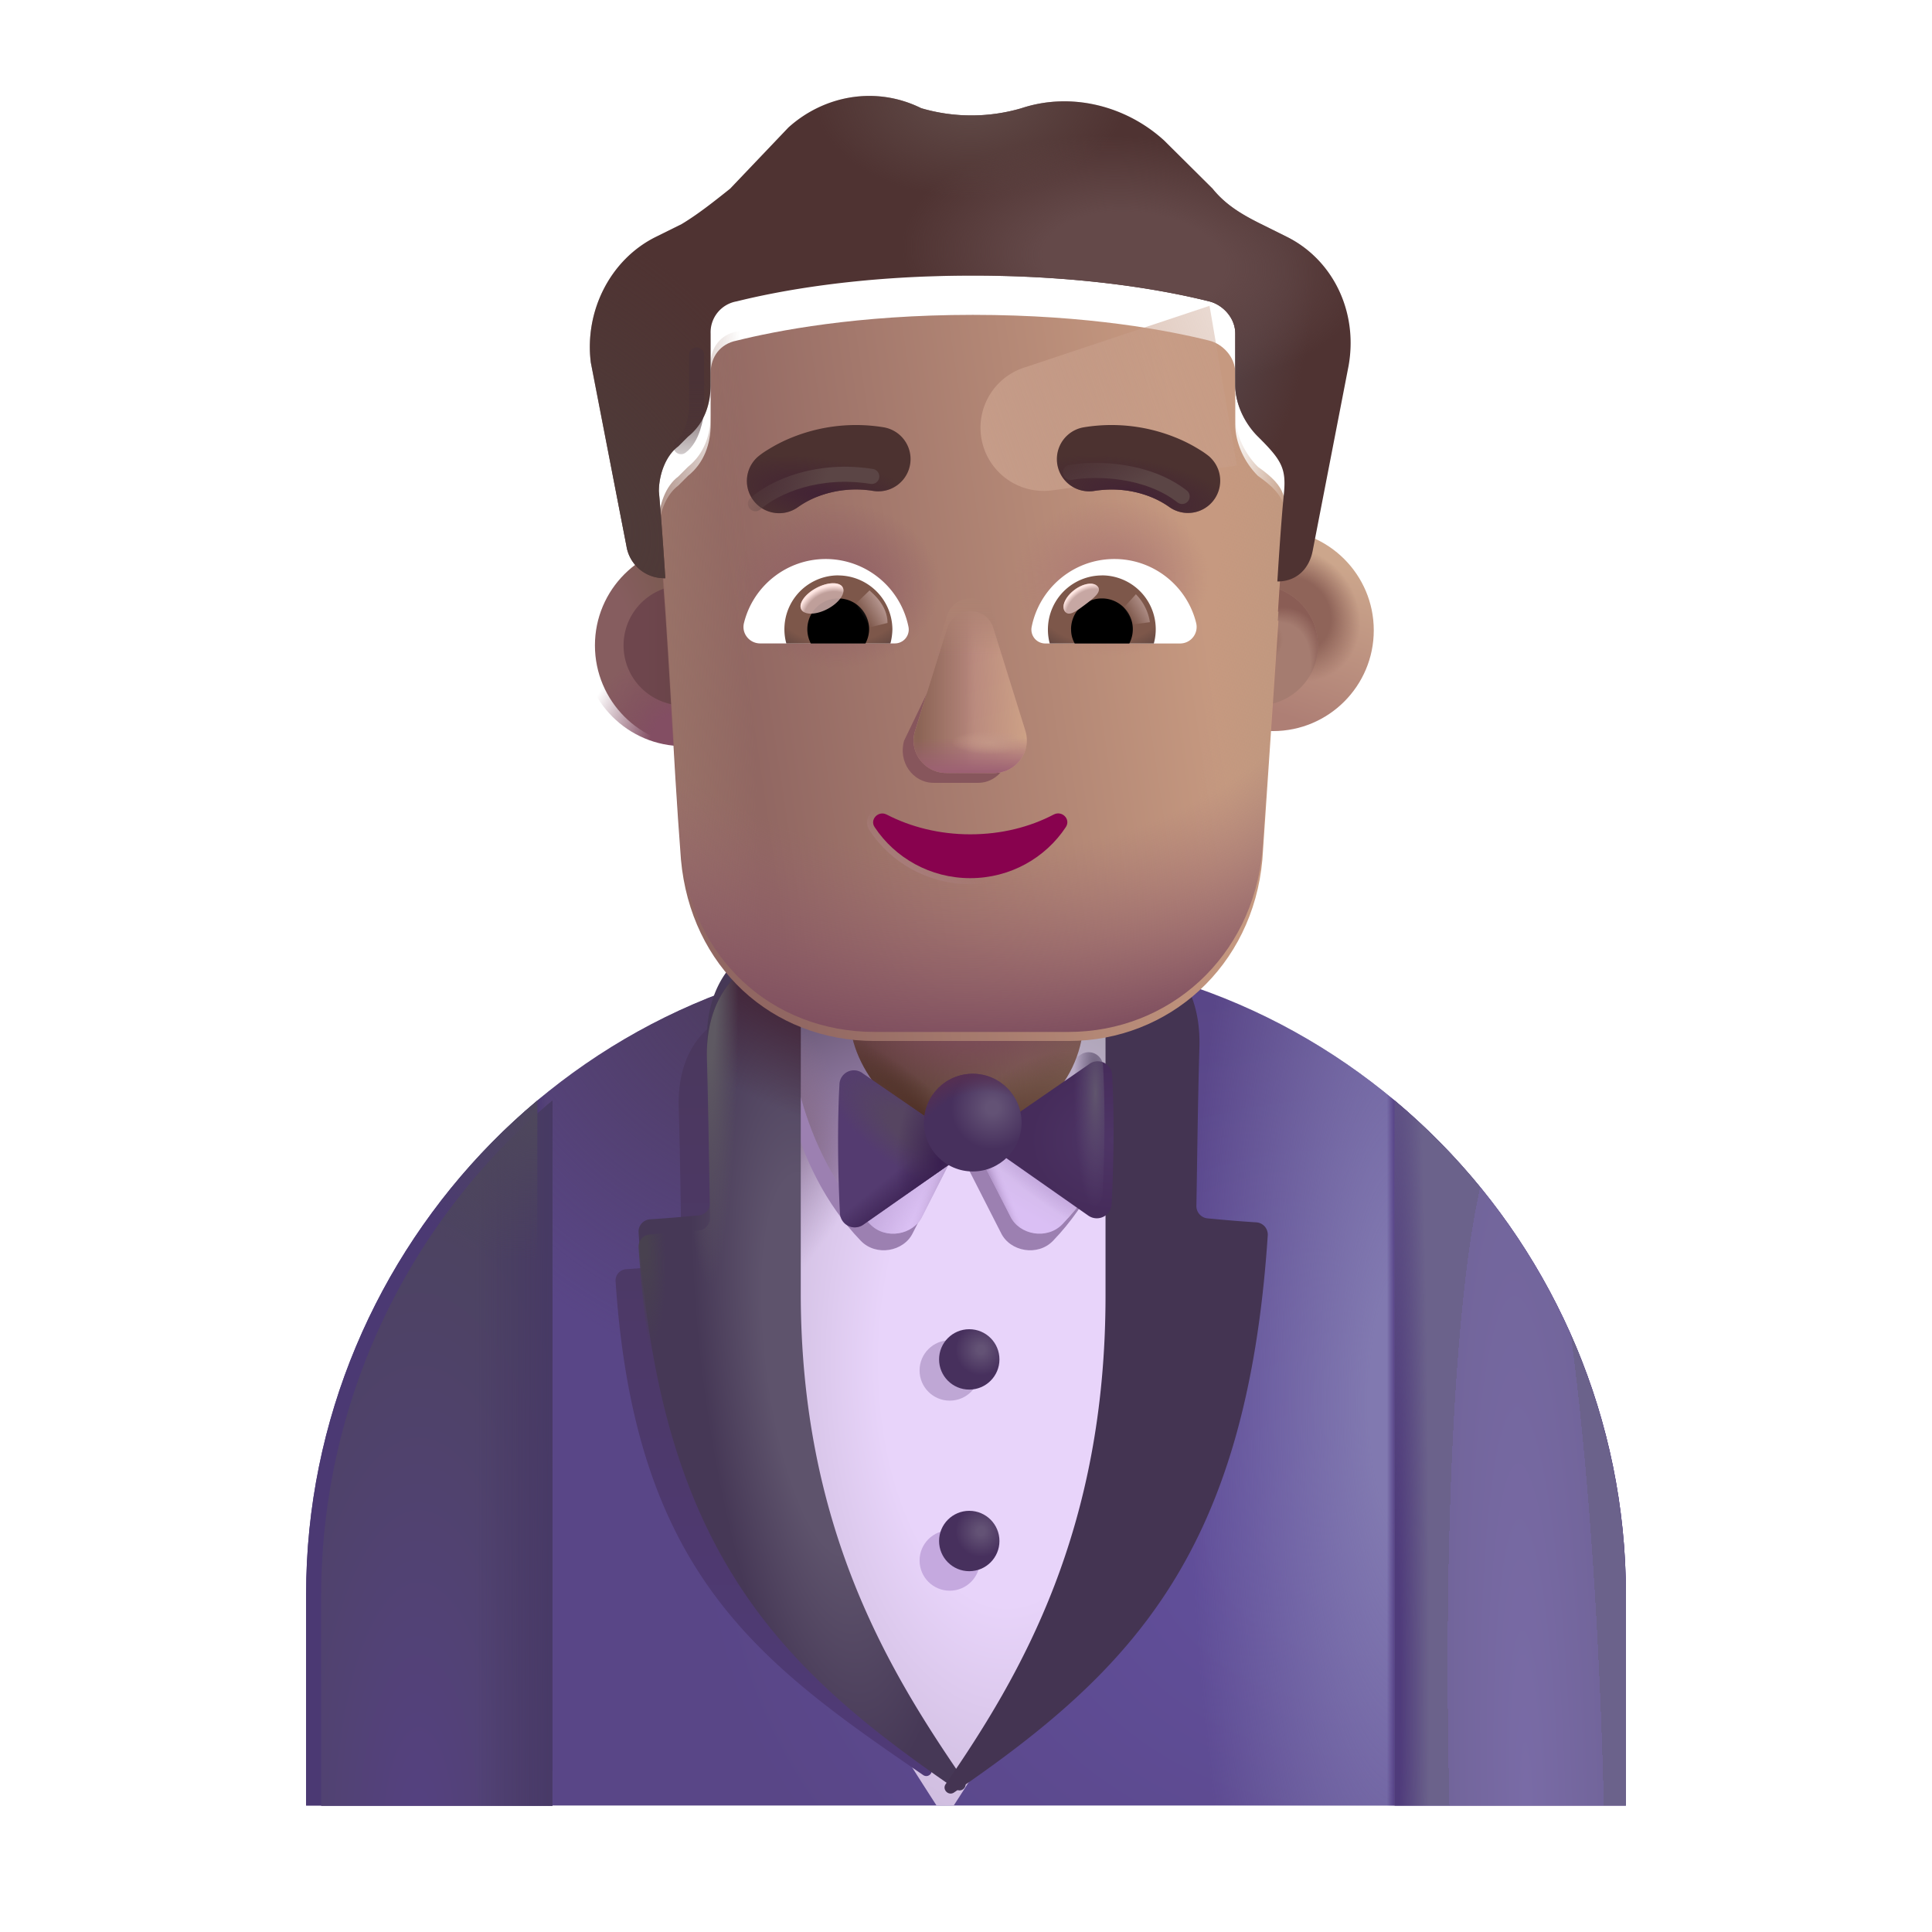 <svg xmlns="http://www.w3.org/2000/svg" fill="none" viewBox="0 0 32 32"><path fill="url(#svg-91183251-9b05-437d-9cd7-1f650ff997e9-a)" d="M5.07 26.409c0-5.797 4.7-10.62 10.5-10.62h.86c5.8 0 10.5 4.823 10.5 10.62v3.496H5.07z"/><path fill="url(#svg-3d8fecc9-55ae-4e31-ac24-72c84f907baa-b)" d="M5.07 26.409c0-5.797 4.7-10.62 10.5-10.62h.86c5.8 0 10.5 4.823 10.5 10.62v3.496H5.07z"/><path fill="url(#svg-bd177496-84dc-4ecc-9785-d9f8ee3c1ef4-c)" d="M5.07 26.409c0-5.797 4.7-10.62 10.5-10.62h.86c5.8 0 10.5 4.823 10.5 10.62v3.496H5.07z"/><path fill="url(#svg-1d2eaa87-2845-47cc-b237-1a48cc0386d6-d)" d="M5.07 26.409c0-5.797 4.7-10.62 10.5-10.62h.86c5.8 0 10.5 4.823 10.5 10.62v3.496H5.07z"/><path fill="url(#svg-2c95ea04-9dfb-47c2-babf-bf13d4e37a3a-e)" d="M5.07 26.409c0-5.797 4.7-10.62 10.5-10.62h.86c5.8 0 10.5 4.823 10.5 10.62v3.496H5.07z"/><path fill="url(#svg-0a409a8a-5d13-4391-aa87-575d5ce15bb5-f)" d="M23.099 18.228a10.68 10.68 0 0 1 3.831 8.18v3.497H23.1z"/><path fill="url(#svg-c5bacc37-98cf-415b-ade7-cd2da881a86f-g)" d="M23.099 18.228a10.68 10.68 0 0 1 3.831 8.18v3.497H23.1z"/><g filter="url(#svg-28865e40-12b7-4b70-a003-ca357a15a714-h)"><path fill="url(#svg-4db7e817-5806-454f-aa1e-9f5f2c1320a1-i)" d="M8.901 18.228a10.69 10.69 0 0 0-3.831 8.185v3.498H8.9z"/><path fill="url(#svg-7d7c9505-a5c1-4fe3-a87f-a75f4d5b58af-j)" d="M8.901 18.228a10.69 10.69 0 0 0-3.831 8.185v3.498H8.9z"/></g><path fill="url(#svg-2d1289cc-91bf-4616-b24b-fcac4bc80913-k)" d="M8.901 18.228a10.68 10.68 0 0 0-3.831 8.18v3.497H8.9z"/><g filter="url(#svg-d68cf32e-1f20-441e-8406-11d1440f729e-l)"><path fill="url(#svg-8c701ea9-5961-4efb-b239-78f83144e44e-m)" d="M18.767 16.056a10.3 10.3 0 0 0-2.337-.268h-.86a10.3 10.3 0 0 0-2.312.262v5.422c0 4.175 1.065 5.972 2.654 8.433h.285c1.59-2.461 2.57-4.258 2.57-8.433z"/><path fill="url(#svg-d4083879-1b9a-4162-8dad-f3252bcac972-n)" d="M18.767 16.056a10.3 10.3 0 0 0-2.337-.268h-.86a10.3 10.3 0 0 0-2.312.262v5.422c0 4.175 1.065 5.972 2.654 8.433h.285c1.59-2.461 2.57-4.258 2.57-8.433z"/></g><g filter="url(#svg-1853f121-fc6c-46fa-96d3-a4d1f80681cd-o)"><path fill="#9C80B1" fill-rule="evenodd" d="M12.889 16.68c-.037.824.18 2.636 1.367 3.87.255.266.715.18.863-.128l.73-1.435.731 1.435c.149.308.608.394.863.128 1.186-1.234 1.404-3.046 1.368-3.87h-5.922" clip-rule="evenodd"/></g><path fill="url(#svg-050c9609-a682-4313-9634-16d3707b3397-p)" d="M14.41 20.276c-1.185-1.235-1.403-3.046-1.367-3.871h2.969l.035 2.223-.773 1.52c-.148.308-.608.393-.863.128"/><path fill="url(#svg-185d3df2-4ed9-4689-8ac1-872d4137b5bc-q)" d="M14.41 20.276c-1.185-1.235-1.403-3.046-1.367-3.871h2.969l.035 2.223-.773 1.52c-.148.308-.608.393-.863.128"/><path fill="url(#svg-aacd7683-8c5d-41b6-9e1e-d62ef311f255-r)" d="M14.41 20.276c-1.185-1.235-1.403-3.046-1.367-3.871h2.969l.035 2.223-.773 1.52c-.148.308-.608.393-.863.128"/><path fill="url(#svg-89211f79-c4a6-493a-b418-38bf73380b11-s)" d="M14.41 20.276c-1.185-1.235-1.403-3.046-1.367-3.871h2.969l.035 2.223-.773 1.52c-.148.308-.608.393-.863.128"/><path fill="url(#svg-3097aeba-ed37-4bb1-a0c3-500e41b6114f-t)" d="M17.598 20.276c1.186-1.235 1.404-3.046 1.367-3.871h-2.968l-.036 2.223.774 1.52c.148.308.608.393.863.128"/><path fill="url(#svg-494ccd4b-2739-48a5-b0f1-e8106ea6d179-u)" d="M17.598 20.276c1.186-1.235 1.404-3.046 1.367-3.871h-2.968l-.036 2.223.774 1.52c.148.308.608.393.863.128"/><path fill="url(#svg-d34eb0d1-b658-405b-abd1-7432c0a056d1-v)" d="M17.598 20.276c1.186-1.235 1.404-3.046 1.367-3.871h-2.968l-.036 2.223.774 1.52c.148.308.608.393.863.128"/><path fill="url(#svg-4ee96678-11fd-49ab-adad-3ada36ef3304-w)" d="M17.598 20.276c1.186-1.235 1.404-3.046 1.367-3.871h-2.968l-.036 2.223.774 1.52c.148.308.608.393.863.128"/><g filter="url(#svg-00b85dd1-43d6-49ed-9776-2d8c9d9e61b3-x)"><path fill="url(#svg-8992f39d-5709-44c0-9169-f50574dd3f44-y)" d="M11.242 18.34c-.03-1.012.55-1.421.819-1.503l.617-.065v5.373c0 3.575.239 4.662 2.733 7.12l.011.015c.047.083-.05.176-.132.12-2.75-1.881-4.776-3.354-5.094-8.18a.187.187 0 0 1 .174-.198c.297-.019.56-.044.747-.06a.19.19 0 0 0 .171-.192c-.01-.53-.02-1.532-.046-2.43"/></g><g filter="url(#svg-8f7bd635-1e20-46bb-bb37-1fc6be66c7ef-z)"><path fill="url(#svg-d7b720a6-2475-4f09-afa1-5e0741551dc9-A)" d="M11.709 17.542c-.032-1.094.595-1.537.886-1.626l.668-.07v5.815c0 3.874 1.453 6.262 2.712 8.088.063.09-.047.2-.138.138-2.977-2.036-4.916-4.003-5.26-9.226a.203.203 0 0 1 .188-.215c.321-.02.606-.047.808-.066.107-.01.188-.1.186-.206-.011-.575-.023-1.66-.05-2.632"/></g><path fill="url(#svg-d22356c6-258d-4124-bf44-c5f627764c4e-B)" d="M11.709 17.542c-.032-1.094.595-1.537.886-1.626l.668-.07v5.815c0 3.874 1.453 6.262 2.712 8.088.063.09-.047.2-.138.138-2.977-2.036-4.916-4.003-5.26-9.226a.203.203 0 0 1 .188-.215c.321-.02.606-.047.808-.066.107-.01.188-.1.186-.206-.011-.575-.023-1.66-.05-2.632"/><path fill="url(#svg-516e5405-a7f2-45bd-a0d2-c7b78987c2d7-C)" d="M11.709 17.542c-.032-1.094.595-1.537.886-1.626l.668-.07v5.815c0 3.874 1.453 6.262 2.712 8.088.063.09-.047.2-.138.138-2.977-2.036-4.916-4.003-5.26-9.226a.203.203 0 0 1 .188-.215c.321-.02.606-.047.808-.066.107-.01.188-.1.186-.206-.011-.575-.023-1.66-.05-2.632"/><path fill="url(#svg-36470f69-8389-47fb-be55-b431790bfe00-D)" d="M11.709 17.542c-.032-1.094.595-1.537.886-1.626l.668-.07v5.815c0 3.874 1.453 6.262 2.712 8.088.063.09-.047.2-.138.138-2.977-2.036-4.916-4.003-5.26-9.226a.203.203 0 0 1 .188-.215c.321-.02.606-.047.808-.066.107-.01.188-.1.186-.206-.011-.575-.023-1.66-.05-2.632"/><g filter="url(#svg-1830a831-9db4-462f-ba74-4179d4fb733b-E)"><path fill="#443452" d="M20.316 17.542c.031-1.094-.595-1.537-.887-1.626l-.668-.07v5.815c0 3.874-1.388 6.264-2.648 8.09-.062.09.047.2.139.138 2.976-2.036 4.851-4.005 5.196-9.228a.203.203 0 0 0-.188-.215c-.321-.02-.607-.047-.809-.066a.204.204 0 0 1-.185-.206c.011-.575.022-1.66.05-2.632"/></g><g filter="url(#svg-cbd3aa67-3ab1-4e56-8a42-c68a265e9b5d-F)"><circle cx="15.731" cy="25.847" r=".5" fill="#C5A9DF"/></g><g filter="url(#svg-71256a99-ba69-415d-8585-135ddd8a8f17-G)"><circle cx="15.731" cy="22.699" r=".5" fill="#BFA7D5"/></g><g filter="url(#svg-e650ce9c-ef59-4228-a80a-1e2400b4f8f5-H)"><circle cx="16.004" cy="25.574" r=".5" fill="url(#svg-4a94a79e-f48a-4523-b690-97327ab87346-I)"/></g><g filter="url(#svg-23d24bdc-aa35-496b-9d52-3bd5f8b76a56-J)"><circle cx="16.004" cy="22.566" r=".5" fill="url(#svg-08627297-e41a-4343-9ee0-16e5fa9c53f2-K)"/></g><rect width="3.875" height="4.5" x="14.075" y="14.28" fill="url(#svg-0eaf2000-d1a9-4f0d-a4d5-fab1e66e5d19-L)" rx="1.938"/><rect width="3.875" height="4.5" x="14.075" y="14.28" fill="url(#svg-1de4ab3d-df3f-4ae6-87b3-5a20d6e35d09-M)" rx="1.938"/><rect width="3.875" height="4.5" x="14.075" y="14.28" fill="url(#svg-a0be9b76-9aea-45e0-888d-ad81571b686f-N)" rx="1.938"/><rect width="3.875" height="4.5" x="14.075" y="14.28" fill="url(#svg-dd1ab06c-65c3-4c17-b7aa-99dab2a37270-O)" rx="1.938"/><g filter="url(#svg-b42e5405-f492-46cc-b8aa-ef6f26ba8f72-P)"><path fill="url(#svg-ead646dc-ef21-41fa-8ec1-7abf3a9abbca-Q)" d="m17.892 17.474-1.813 1.251 1.795 1.258c.159.112.378.007.388-.187.041-.79.041-1.569.008-2.143a.239.239 0 0 0-.378-.18"/></g><path fill="url(#svg-52b6ebf4-3c7d-4c3b-9db4-234a1ca20651-R)" d="m17.892 17.474-1.813 1.251 1.795 1.258c.159.112.378.007.388-.187.041-.79.041-1.569.008-2.143a.239.239 0 0 0-.378-.18"/><g filter="url(#svg-be0379c3-f664-4545-8c40-be0747c2cc17-S)"><path fill="#543B70" d="m14.133 17.474 1.813 1.251-1.795 1.258a.246.246 0 0 1-.389-.187c-.04-.79-.04-1.569-.007-2.143a.239.239 0 0 1 .378-.18"/><path fill="url(#svg-779fc4cc-d1fb-4747-a7df-371645187a63-T)" d="m14.133 17.474 1.813 1.251-1.795 1.258a.246.246 0 0 1-.389-.187c-.04-.79-.04-1.569-.007-2.143a.239.239 0 0 1 .378-.18"/><path fill="url(#svg-1dcb2964-7c49-4adc-b1b0-d8882a82a81f-U)" d="m14.133 17.474 1.813 1.251-1.795 1.258a.246.246 0 0 1-.389-.187c-.04-.79-.04-1.569-.007-2.143a.239.239 0 0 1 .378-.18"/><path fill="url(#svg-0e1f56e7-1893-47ea-805c-ae317c0911e6-V)" d="m14.133 17.474 1.813 1.251-1.795 1.258a.246.246 0 0 1-.389-.187c-.04-.79-.04-1.569-.007-2.143a.239.239 0 0 1 .378-.18"/></g><g filter="url(#svg-88d11161-e0c8-49ce-8786-c2a853be1eb8-W)"><circle cx="16.012" cy="18.694" r=".809" fill="url(#svg-f6fa053a-9e21-4f5a-b6a4-f26b0c551b81-X)"/><circle cx="16.012" cy="18.694" r=".809" fill="url(#svg-26899b27-98f2-4c00-858e-b78b5293ea13-Y)"/></g><g filter="url(#svg-3fc16b88-f396-4414-ab26-a06911b2ff0c-Z)"><circle cx="11.323" cy="10.69" r="1.669" fill="url(#svg-10cd0d7e-fd0a-4163-aceb-7f6bfeff747b-aa)"/></g><circle cx="11.323" cy="10.69" r="1.669" fill="url(#svg-30679e07-2aa6-4cc2-9512-fad818b51ed1-ab)"/><g filter="url(#svg-ef0fea4d-6a19-4d00-92f3-ae37f5792ab2-ac)"><circle cx="11.323" cy="10.69" r=".995" fill="url(#svg-079a7025-52af-4aae-84f7-698f64beedfb-ad)"/></g><g filter="url(#svg-7ceb879c-d9f6-4506-b361-9c759c777dfb-ae)"><circle cx="20.835" cy="10.69" r="1.669" fill="url(#svg-ac9412e2-566b-47f2-acaf-d535be3477df-af)"/><circle cx="20.835" cy="10.69" r="1.669" fill="url(#svg-178b7a17-d139-453d-a80a-a3113e880d5a-ag)"/></g><g filter="url(#svg-1e845fbd-976d-4b2a-ae83-d84d81de7216-ah)"><circle cx="20.835" cy="10.69" r=".995" fill="#A57C70"/><circle cx="20.835" cy="10.69" r=".995" fill="url(#svg-1c9af9b2-fe6e-4167-9dfa-e40e0fc22218-ai)"/><circle cx="20.835" cy="10.69" r=".995" fill="url(#svg-8ac6c369-66d9-4493-b465-cb2a116c757a-aj)"/></g><g filter="url(#svg-0df1dd74-848a-4b3a-b8ed-1c06006fc29c-ak)"><path fill="url(#svg-62d77abc-ed15-4ff0-8f73-c4f09e897ab5-al)" d="M10.913 8.638c0-.266.107-.586.322-.746l.16-.16c.269-.214.376-.534.376-.854v-.853c0-.267.16-.48.429-.533.644-.16 1.985-.427 3.915-.427 1.931 0 3.272.267 3.916.427.214.053.429.266.429.533v.853c0 .32.16.64.375.854.502.351.471.545.43.96-.054.533-.108 1.44-.108 1.44h.018l-.266 3.957c-.16 1.77-1.551 3.003-3.21 3.003h-3.21c-1.712 0-3.05-1.233-3.21-3.003-.14-1.816-.2-3.638-.366-5.45"/><path fill="url(#svg-648d50a5-ef29-4720-b46a-8f7f9c1ff629-am)" d="M10.913 8.638c0-.266.107-.586.322-.746l.16-.16c.269-.214.376-.534.376-.854v-.853c0-.267.16-.48.429-.533.644-.16 1.985-.427 3.915-.427 1.931 0 3.272.267 3.916.427.214.053.429.266.429.533v.853c0 .32.16.64.375.854.502.351.471.545.43.96-.054.533-.108 1.44-.108 1.44h.018l-.266 3.957c-.16 1.77-1.551 3.003-3.21 3.003h-3.21c-1.712 0-3.05-1.233-3.21-3.003-.14-1.816-.2-3.638-.366-5.45"/><path fill="url(#svg-6fd00727-55d6-469f-a54a-637feb2c671a-an)" d="M10.913 8.638c0-.266.107-.586.322-.746l.16-.16c.269-.214.376-.534.376-.854v-.853c0-.267.16-.48.429-.533.644-.16 1.985-.427 3.915-.427 1.931 0 3.272.267 3.916.427.214.053.429.266.429.533v.853c0 .32.16.64.375.854.502.351.471.545.43.96-.054.533-.108 1.44-.108 1.44h.018l-.266 3.957c-.16 1.77-1.551 3.003-3.21 3.003h-3.21c-1.712 0-3.05-1.233-3.21-3.003-.14-1.816-.2-3.638-.366-5.45"/></g><path fill="url(#svg-0be7bd98-19e7-411f-b464-6e3c863d3608-ao)" d="M10.913 8.638c0-.266.107-.586.322-.746l.16-.16c.269-.214.376-.534.376-.854v-.853c0-.267.16-.48.429-.533.644-.16 1.985-.427 3.915-.427 1.931 0 3.272.267 3.916.427.214.053.429.266.429.533v.853c0 .32.16.64.375.854.502.351.471.545.43.96-.054.533-.108 1.44-.108 1.44h.018l-.266 3.957c-.16 1.77-1.551 3.003-3.21 3.003h-3.21c-1.712 0-3.05-1.233-3.21-3.003-.14-1.816-.2-3.638-.366-5.45"/><path fill="url(#svg-5a6d094d-553c-4227-930e-3a3cdcc2f668-ap)" d="M10.913 8.638c0-.266.107-.586.322-.746l.16-.16c.269-.214.376-.534.376-.854v-.853c0-.267.16-.48.429-.533.644-.16 1.985-.427 3.915-.427 1.931 0 3.272.267 3.916.427.214.053.429.266.429.533v.853c0 .32.16.64.375.854.502.351.471.545.43.96-.054.533-.108 1.44-.108 1.44h.018l-.266 3.957c-.16 1.77-1.551 3.003-3.21 3.003h-3.21c-1.712 0-3.05-1.233-3.21-3.003-.14-1.816-.2-3.638-.366-5.45"/><path fill="url(#svg-a4a2abcd-52bf-46b9-b134-f17d734df1cf-aq)" d="M10.913 8.638c0-.266.107-.586.322-.746l.16-.16c.269-.214.376-.534.376-.854v-.853c0-.267.16-.48.429-.533.644-.16 1.985-.427 3.915-.427 1.931 0 3.272.267 3.916.427.214.053.429.266.429.533v.853c0 .32.16.64.375.854.502.351.471.545.43.96-.054.533-.108 1.44-.108 1.44h.018l-.266 3.957c-.16 1.77-1.551 3.003-3.21 3.003h-3.21c-1.712 0-3.05-1.233-3.21-3.003-.14-1.816-.2-3.638-.366-5.45"/><g filter="url(#svg-bc43df1a-2839-4b7e-b856-082e7fc40e9c-ar)"><path fill="url(#svg-83e06ba2-3939-4e0f-9214-c969a026618e-as)" d="m20.034 5.065-3.078 1.026a1.047 1.047 0 0 0 .47 2.031l3.06-.41z"/></g><g filter="url(#svg-bdf8c7ac-5191-4f4d-b726-00bcbb697602-at)"><path fill="#4F3332" d="m20.889 4.212.429.213c.75.374 1.18 1.227 1.019 2.133l-.59 3.04c-.053.314-.26.525-.572.533h-.018s.054-.906.107-1.44c.044-.432-.032-.565-.429-.96-.214-.213-.375-.533-.375-.853v-.853c0-.267-.215-.48-.43-.533-.643-.16-1.984-.427-3.915-.427-1.93 0-3.271.267-3.915.427a.52.52 0 0 0-.43.533v.853c0 .32-.106.64-.375.854l-.16.16c-.215.16-.322.48-.322.746.053.587.107 1.44.107 1.44q-.025 0-.05-.002a.63.63 0 0 1-.594-.531l-.59-3.04c-.107-.853.322-1.706 1.073-2.08l.43-.213c.267-.16.536-.373.804-.587l.965-1.013c.59-.533 1.448-.693 2.2-.32a2.94 2.94 0 0 0 1.662 0c.804-.267 1.716-.053 2.36.533l.804.8c.215.267.483.427.805.587"/><path fill="url(#svg-31ea387d-72c3-40a1-b1cd-fee68ce234de-au)" d="m20.889 4.212.429.213c.75.374 1.18 1.227 1.019 2.133l-.59 3.04c-.053.314-.26.525-.572.533h-.018s.054-.906.107-1.44c.044-.432-.032-.565-.429-.96-.214-.213-.375-.533-.375-.853v-.853c0-.267-.215-.48-.43-.533-.643-.16-1.984-.427-3.915-.427-1.93 0-3.271.267-3.915.427a.52.52 0 0 0-.43.533v.853c0 .32-.106.64-.375.854l-.16.16c-.215.16-.322.48-.322.746.053.587.107 1.44.107 1.44q-.025 0-.05-.002a.63.63 0 0 1-.594-.531l-.59-3.04c-.107-.853.322-1.706 1.073-2.08l.43-.213c.267-.16.536-.373.804-.587l.965-1.013c.59-.533 1.448-.693 2.2-.32a2.94 2.94 0 0 0 1.662 0c.804-.267 1.716-.053 2.36.533l.804.8c.215.267.483.427.805.587"/><path fill="url(#svg-62ae3a33-a10e-4eb2-90ad-3bdf61a6415a-av)" d="m20.889 4.212.429.213c.75.374 1.18 1.227 1.019 2.133l-.59 3.04c-.053.314-.26.525-.572.533h-.018s.054-.906.107-1.44c.044-.432-.032-.565-.429-.96-.214-.213-.375-.533-.375-.853v-.853c0-.267-.215-.48-.43-.533-.643-.16-1.984-.427-3.915-.427-1.93 0-3.271.267-3.915.427a.52.52 0 0 0-.43.533v.853c0 .32-.106.64-.375.854l-.16.16c-.215.16-.322.48-.322.746.053.587.107 1.44.107 1.44q-.025 0-.05-.002a.63.63 0 0 1-.594-.531l-.59-3.04c-.107-.853.322-1.706 1.073-2.08l.43-.213c.267-.16.536-.373.804-.587l.965-1.013c.59-.533 1.448-.693 2.2-.32a2.94 2.94 0 0 0 1.662 0c.804-.267 1.716-.053 2.36.533l.804.8c.215.267.483.427.805.587"/><path fill="url(#svg-f0ced294-eb68-4731-b5b3-c720defdfc1d-aw)" d="m20.889 4.212.429.213c.75.374 1.18 1.227 1.019 2.133l-.59 3.04c-.053.314-.26.525-.572.533h-.018s.054-.906.107-1.44c.044-.432-.032-.565-.429-.96-.214-.213-.375-.533-.375-.853v-.853c0-.267-.215-.48-.43-.533-.643-.16-1.984-.427-3.915-.427-1.93 0-3.271.267-3.915.427a.52.52 0 0 0-.43.533v.853c0 .32-.106.64-.375.854l-.16.16c-.215.16-.322.48-.322.746.053.587.107 1.44.107 1.44q-.025 0-.05-.002a.63.63 0 0 1-.594-.531l-.59-3.04c-.107-.853.322-1.706 1.073-2.08l.43-.213c.267-.16.536-.373.804-.587l.965-1.013c.59-.533 1.448-.693 2.2-.32a2.94 2.94 0 0 0 1.662 0c.804-.267 1.716-.053 2.36.533l.804.8c.215.267.483.427.805.587"/><path fill="url(#svg-05886c26-a03e-4095-ae0e-bcf1716372f2-ax)" d="m20.889 4.212.429.213c.75.374 1.18 1.227 1.019 2.133l-.59 3.04c-.053.314-.26.525-.572.533h-.018s.054-.906.107-1.44c.044-.432-.032-.565-.429-.96-.214-.213-.375-.533-.375-.853v-.853c0-.267-.215-.48-.43-.533-.643-.16-1.984-.427-3.915-.427-1.93 0-3.271.267-3.915.427a.52.52 0 0 0-.43.533v.853c0 .32-.106.64-.375.854l-.16.16c-.215.16-.322.48-.322.746.053.587.107 1.44.107 1.44q-.025 0-.05-.002a.63.63 0 0 1-.594-.531l-.59-3.04c-.107-.853.322-1.706 1.073-2.08l.43-.213c.267-.16.536-.373.804-.587l.965-1.013c.59-.533 1.448-.693 2.2-.32a2.94 2.94 0 0 0 1.662 0c.804-.267 1.716-.053 2.36.533l.804.8c.215.267.483.427.805.587"/></g><g filter="url(#svg-66af31f3-8c3a-4e9f-a041-ec0a978b6c38-ay)"><path fill="#87565C" d="m15.795 10.567-.82 1.7c-.102.35.142.699.488.699h.737c.346 0 .59-.355.488-.7l-.498-1.699c-.107-.376-.283-.376-.395 0"/></g><g filter="url(#svg-446da853-809c-4fe0-ab63-08f39455d141-az)"><path fill="#B7877D" d="m15.688 10.404-.531 1.7c-.109.35.152.699.52.699h.786a.54.54 0 0 0 .52-.7l-.53-1.699c-.114-.376-.646-.376-.765 0"/><path fill="url(#svg-9c396c0c-5a8c-41c4-a615-763c63d40997-aA)" d="m15.688 10.404-.531 1.7c-.109.35.152.699.52.699h.786a.54.54 0 0 0 .52-.7l-.53-1.699c-.114-.376-.646-.376-.765 0"/><path fill="url(#svg-d8e5e824-31d0-42b8-b7c5-5f480624a2f8-aB)" d="m15.688 10.404-.531 1.7c-.109.35.152.699.52.699h.786a.54.54 0 0 0 .52-.7l-.53-1.699c-.114-.376-.646-.376-.765 0"/><path fill="url(#svg-753a9a49-8f61-444b-98be-a6f73fcbb255-aC)" d="m15.688 10.404-.531 1.7c-.109.35.152.699.52.699h.786a.54.54 0 0 0 .52-.7l-.53-1.699c-.114-.376-.646-.376-.765 0"/><path fill="url(#svg-a7166ec1-ab43-452b-87b7-9bd0cf3e4563-aD)" d="m15.688 10.404-.531 1.7c-.109.35.152.699.52.699h.786a.54.54 0 0 0 .52-.7l-.53-1.699c-.114-.376-.646-.376-.765 0"/></g><g filter="url(#svg-3c358412-7aa9-44a8-ae3c-613dedb9c62a-aE)"><path fill="url(#svg-3358e1ec-0ae2-4955-8eec-01afe88aa583-aF)" d="m15.688 10.194-.531 1.7c-.109.35.152.699.52.699h.786a.54.54 0 0 0 .52-.7l-.53-1.699c-.114-.376-.646-.376-.765 0"/></g><g filter="url(#svg-7fdf90f8-0875-4696-b5ff-264dcd81b2fd-aG)"><path stroke="url(#svg-f286d778-e0b4-49d9-884b-6bcc045e19d1-aH)" stroke-width=".2" d="M16.07 13.819c-.507 0-.984-.12-1.385-.328-.137-.07-.284.084-.198.209.335.507.919.845 1.583.845.665 0 1.248-.338 1.583-.845.086-.13-.06-.279-.198-.21-.4.21-.872.329-1.385.329Z"/></g><path fill="#88024E" d="M16.07 13.819c-.507 0-.984-.12-1.385-.328-.137-.07-.284.084-.198.209.335.507.919.845 1.583.845.665 0 1.248-.338 1.583-.845.086-.13-.06-.279-.198-.21-.4.21-.872.329-1.385.329"/><g filter="url(#svg-a15a61ff-973a-449c-b253-18b3be1a1800-aI)"><path fill="#4C3230" d="m19.79 7.97-.002-.002-.002-.001-.004-.004-.012-.01a1.4 1.4 0 0 0-.155-.107c-.1-.062-.24-.14-.42-.21a2.83 2.83 0 0 0-1.492-.159.534.534 0 0 0 .166 1.055c.398-.063.716.01.934.096a1.5 1.5 0 0 1 .308.165.534.534 0 0 0 .678-.823"/><path fill="url(#svg-fcc17430-0f77-4ed0-be49-00e23937e091-aJ)" d="m19.79 7.97-.002-.002-.002-.001-.004-.004-.012-.01a1.4 1.4 0 0 0-.155-.107c-.1-.062-.24-.14-.42-.21a2.83 2.83 0 0 0-1.492-.159.534.534 0 0 0 .166 1.055c.398-.063.716.01.934.096a1.5 1.5 0 0 1 .308.165.534.534 0 0 0 .678-.823"/></g><g filter="url(#svg-c3bbdff2-709c-421f-9287-d6587ffce5a0-aK)"><path fill="#4C3230" d="m12.297 7.97.002-.002.002-.001.004-.004.012-.01a1.4 1.4 0 0 1 .155-.107c.1-.062.24-.14.42-.21a2.83 2.83 0 0 1 1.492-.159.534.534 0 0 1-.166 1.055 1.77 1.77 0 0 0-.934.096 1.5 1.5 0 0 0-.308.165.534.534 0 0 1-.679-.823"/><path fill="url(#svg-e1c2ace0-b828-4257-afb2-cbb15bf55513-aL)" d="m12.297 7.97.002-.002.002-.001.004-.004.012-.01a1.4 1.4 0 0 1 .155-.107c.1-.062.24-.14.42-.21a2.83 2.83 0 0 1 1.492-.159.534.534 0 0 1-.166 1.055 1.77 1.77 0 0 0-.934.096 1.5 1.5 0 0 0-.308.165.534.534 0 0 1-.679-.823"/></g><path fill="#fff" d="M18.458 9.259c.653 0 1.204.45 1.354 1.059a.274.274 0 0 1-.267.34h-2.23a.23.23 0 0 1-.228-.272c.126-.64.69-1.127 1.37-1.127"/><path fill="url(#svg-122d446e-4066-4c52-93fe-1085b7ba0e4d-aM)" d="M18.251 9.53a.892.892 0 0 1 .86 1.128h-1.724a.896.896 0 0 1 .864-1.127"/><path fill="#000" d="M17.74 10.423c0-.284.227-.511.511-.511a.51.51 0 0 1 .454.746h-.904a.46.46 0 0 1-.06-.235"/><g filter="url(#svg-e74d9858-438b-4694-b9b1-b5d7791ec737-aN)"><path fill="#C7A7A3" d="M18.186 9.72c.063.084-.07.188-.22.3-.152.114-.264.193-.328.108-.063-.085.008-.245.159-.358.15-.113.325-.136.389-.05"/><path fill="url(#svg-3de6e596-3df7-4243-9cc2-ac7f6e5ad86b-aO)" d="M18.186 9.72c.063.084-.07.188-.22.3-.152.114-.264.193-.328.108-.063-.085.008-.245.159-.358.15-.113.325-.136.389-.05"/></g><g filter="url(#svg-d0b573c0-4418-4cd5-aadc-251f678ce0be-aP)"><path fill="url(#svg-41e52955-e072-4b62-a29e-bb686dfe7897-aQ)" d="M19.046 10.305a.84.84 0 0 0-.232-.462l-.26.285.118.228z"/></g><path fill="#fff" d="M13.677 9.259c-.652 0-1.204.45-1.354 1.058-.045.174.09.34.268.34h2.23a.23.23 0 0 0 .227-.271 1.4 1.4 0 0 0-1.37-1.127"/><path fill="url(#svg-e0e7e546-b11a-41ca-b105-62aeacf2ceb6-aR)" d="M13.884 9.53a.892.892 0 0 0-.86 1.128h1.724a1 1 0 0 0 .033-.235.9.9 0 0 0-.897-.892"/><path fill="#000" d="M14.395 10.423a.51.51 0 0 0-.51-.511.51.51 0 0 0-.455.746h.904a.5.5 0 0 0 .061-.235"/><g filter="url(#svg-d02b1bef-6358-4b61-bb7a-815bbe2b5378-aS)"><path fill="url(#svg-1ebc3a1c-b428-4af0-ab7b-fa6f6b1642da-aT)" d="M14.7 10.318c0-.289-.235-.48-.298-.539l-.289.279.178.361z"/></g><g filter="url(#svg-1566b3fb-a2fc-4fa9-82f3-9ffa35d65985-aU)" transform="rotate(-27.914 13.615 9.912)"><ellipse cx="13.615" cy="9.912" fill="#C7A7A3" fill-opacity=".9" rx=".389" ry=".197"/><ellipse cx="13.615" cy="9.912" fill="url(#svg-79c41349-4c64-469e-a691-5063190ff320-aV)" rx=".389" ry=".197"/></g><g filter="url(#svg-b97c2a19-0853-4f61-b9fa-ef81feb9bee8-aW)"><path stroke="url(#svg-c95b34de-c59f-4ff3-8c9b-f72585f2a4cd-aX)" stroke-linecap="round" stroke-width=".25" d="M17.73 7.825c.43-.075 1.27-.054 1.85.398"/></g><g filter="url(#svg-072b7e1e-e6b0-46df-a2f0-07b30b70179c-aY)"><path stroke="url(#svg-bcfd0ee1-9838-45f3-80fc-86d83317fe7d-aZ)" stroke-linecap="round" stroke-width=".25" d="M12.512 8.343c.327-.289 1.041-.593 1.927-.452"/></g><g filter="url(#svg-8b3cc917-4d5f-4b70-bd4a-1338d4ddee27-ba)"><path stroke="url(#svg-0aefc059-c838-4d14-a914-adb7bf8ac9d6-bb)" stroke-linecap="round" stroke-width=".25" d="M11.538 5.879v.897c-.008.149-.07.481-.258.622"/></g><defs><radialGradient id="svg-91183251-9b05-437d-9cd7-1f650ff997e9-a" cx="0" cy="0" r="1" gradientTransform="matrix(-10.875 0 0 -9.215 22.408 25.314)" gradientUnits="userSpaceOnUse"><stop stop-color="#63519F"/><stop offset="1" stop-color="#594687"/></radialGradient><radialGradient id="svg-3d8fecc9-55ae-4e31-ac24-72c84f907baa-b" cx="0" cy="0" r="1" gradientTransform="rotate(133.011 2.77 10.812)scale(6.322 7.447)" gradientUnits="userSpaceOnUse"><stop stop-color="#4D3B5D"/><stop offset="1" stop-color="#4D3B5D" stop-opacity="0"/></radialGradient><radialGradient id="svg-bd177496-84dc-4ecc-9785-d9f8ee3c1ef4-c" cx="0" cy="0" r="1" gradientTransform="matrix(-3.5 0 0 -14.062 23.19 23.225)" gradientUnits="userSpaceOnUse"><stop offset=".143" stop-color="#8179B0"/><stop offset="1" stop-color="#8179B0" stop-opacity="0"/></radialGradient><radialGradient id="svg-0a409a8a-5d13-4391-aa87-575d5ce15bb5-f" cx="0" cy="0" r="1" gradientTransform="rotate(-91.369 27.241 2.61)scale(11.246 1.279)" gradientUnits="userSpaceOnUse"><stop offset=".008" stop-color="#796BA6"/><stop offset="1" stop-color="#72659B"/><stop offset="1" stop-color="#6B628B"/></radialGradient><radialGradient id="svg-c5bacc37-98cf-415b-ade7-cd2da881a86f-g" cx="0" cy="0" r="1" gradientTransform="matrix(.576 0 0 15.619 23.099 28.126)" gradientUnits="userSpaceOnUse"><stop offset=".167" stop-color="#4F3B7B"/><stop offset="1" stop-color="#4F3B7B" stop-opacity="0"/></radialGradient><radialGradient id="svg-4db7e817-5806-454f-aa1e-9f5f2c1320a1-i" cx="0" cy="0" r="1" gradientTransform="matrix(0 -11.938 4 0 6.69 30.381)" gradientUnits="userSpaceOnUse"><stop stop-color="#554181"/><stop offset="1" stop-color="#4B435B"/></radialGradient><radialGradient id="svg-2d1289cc-91bf-4616-b24b-fcac4bc80913-k" cx="0" cy="0" r="1" gradientTransform="matrix(-1.555 1.936 -1.643 -1.319 8.901 18.537)" gradientUnits="userSpaceOnUse"><stop stop-color="#4E475C"/><stop offset="1" stop-color="#4E475C" stop-opacity="0"/></radialGradient><radialGradient id="svg-8c701ea9-5961-4efb-b239-78f83144e44e-m" cx="0" cy="0" r="1" gradientTransform="rotate(90.195 -2.667 19.772)scale(9.188 4.781)" gradientUnits="userSpaceOnUse"><stop offset=".442" stop-color="#E8D4FA"/><stop offset="1" stop-color="#C6B5D5"/></radialGradient><radialGradient id="svg-d4083879-1b9a-4162-8dad-f3252bcac972-n" cx="0" cy="0" r="1" gradientTransform="rotate(116.36 1.349 13.024)scale(5.425 1.912)" gradientUnits="userSpaceOnUse"><stop offset=".116" stop-color="#705775"/><stop offset="1" stop-color="#937DA2" stop-opacity="0"/></radialGradient><radialGradient id="svg-185d3df2-4ed9-4689-8ac1-872d4137b5bc-q" cx="0" cy="0" r="1" gradientTransform="rotate(-152.488 10.104 8.356)scale(1.163 3.578)" gradientUnits="userSpaceOnUse"><stop stop-color="#E0C6F9"/><stop offset="1" stop-color="#E0C6F9" stop-opacity="0"/></radialGradient><radialGradient id="svg-aacd7683-8c5d-41b6-9e1e-d62ef311f255-r" cx="0" cy="0" r="1" gradientTransform="matrix(.797 -.228 .558 1.955 13.236 18.647)" gradientUnits="userSpaceOnUse"><stop stop-color="#866C89"/><stop offset="1" stop-color="#866C89" stop-opacity="0"/></radialGradient><radialGradient id="svg-494ccd4b-2739-48a5-b0f1-e8106ea6d179-u" cx="0" cy="0" r="1" gradientTransform="rotate(13.885 -68.37 79.893)scale(1.432 5.338)" gradientUnits="userSpaceOnUse"><stop offset=".616" stop-color="#DFC6D4" stop-opacity="0"/><stop offset="1" stop-color="#978394"/></radialGradient><radialGradient id="svg-d34eb0d1-b658-405b-abd1-7432c0a056d1-v" cx="0" cy="0" r="1" gradientTransform="matrix(-.273 .352 -1.562 -1.215 17.276 19.382)" gradientUnits="userSpaceOnUse"><stop stop-color="#BB9DD6"/><stop offset="1" stop-color="#BB9DD6" stop-opacity="0"/></radialGradient><radialGradient id="svg-d7b720a6-2475-4f09-afa1-5e0741551dc9-A" cx="0" cy="0" r="1" gradientTransform="rotate(172.755 6.075 11.855)scale(1.985 6.968)" gradientUnits="userSpaceOnUse"><stop offset=".448" stop-color="#5E536C"/><stop offset="1" stop-color="#463856"/></radialGradient><radialGradient id="svg-d22356c6-258d-4124-bf44-c5f627764c4e-B" cx="0" cy="0" r="1" gradientTransform="matrix(-.918 1.783 -4.309 -2.219 13.135 16.263)" gradientUnits="userSpaceOnUse"><stop stop-color="#422131"/><stop offset="1" stop-color="#422131" stop-opacity="0"/></radialGradient><radialGradient id="svg-516e5405-a7f2-45bd-a0d2-c7b78987c2d7-C" cx="0" cy="0" r="1" gradientTransform="matrix(0 4.942 -.488 0 11.747 16.32)" gradientUnits="userSpaceOnUse"><stop offset=".252" stop-color="#5E5962"/><stop offset="1" stop-color="#5E5962" stop-opacity="0"/></radialGradient><radialGradient id="svg-36470f69-8389-47fb-be55-b431790bfe00-D" cx="0" cy="0" r="1" gradientTransform="rotate(86.912 -5.55 15.932)scale(1.706 .363)" gradientUnits="userSpaceOnUse"><stop offset=".136" stop-color="#48414F"/><stop offset="1" stop-color="#48414F" stop-opacity="0"/></radialGradient><radialGradient id="svg-4a94a79e-f48a-4523-b690-97327ab87346-I" cx="0" cy="0" r="1" gradientTransform="scale(-.555)rotate(-44.715 -70.255 12.59)" gradientUnits="userSpaceOnUse"><stop offset=".118" stop-color="#635275"/><stop offset=".765" stop-color="#47305D"/></radialGradient><radialGradient id="svg-08627297-e41a-4343-9ee0-16e5fa9c53f2-K" cx="0" cy="0" r="1" gradientTransform="scale(-.555)rotate(-44.715 -63.67 15.298)" gradientUnits="userSpaceOnUse"><stop offset=".118" stop-color="#635275"/><stop offset=".765" stop-color="#47305D"/></radialGradient><radialGradient id="svg-1de4ab3d-df3f-4ae6-87b3-5a20d6e35d09-M" cx="0" cy="0" r="1" gradientTransform="matrix(0 1.266 -2.592 0 16.012 16.824)" gradientUnits="userSpaceOnUse"><stop offset=".209" stop-color="#7C4B59"/><stop offset="1" stop-color="#7C4B59" stop-opacity="0"/></radialGradient><radialGradient id="svg-a0be9b76-9aea-45e0-888d-ad81571b686f-N" cx="0" cy="0" r="1" gradientTransform="matrix(1.375 -1.222 .563 .634 16.697 18.78)" gradientUnits="userSpaceOnUse"><stop stop-color="#5D3E32"/><stop offset="1" stop-color="#5D3E32" stop-opacity="0"/></radialGradient><radialGradient id="svg-dd1ab06c-65c3-4c17-b7aa-99dab2a37270-O" cx="0" cy="0" r="1" gradientTransform="matrix(-1.438 -1.328 .294 -.318 15.353 18.543)" gradientUnits="userSpaceOnUse"><stop stop-color="#4F3026"/><stop offset="1" stop-color="#4F3026" stop-opacity="0"/></radialGradient><radialGradient id="svg-ead646dc-ef21-41fa-8ec1-7abf3a9abbca-Q" cx="0" cy="0" r="1" gradientTransform="matrix(-1.393 0 0 -1.187 18.294 18.73)" gradientUnits="userSpaceOnUse"><stop stop-color="#4E3566"/><stop offset="1" stop-color="#462C5B"/></radialGradient><radialGradient id="svg-52b6ebf4-3c7d-4c3b-9db4-234a1ca20651-R" cx="0" cy="0" r="1" gradientTransform="matrix(0 1.925 -.359 0 18.143 18.104)" gradientUnits="userSpaceOnUse"><stop stop-color="#60556D"/><stop offset="1" stop-color="#5A4772" stop-opacity="0"/></radialGradient><radialGradient id="svg-1dcb2964-7c49-4adc-b1b0-d8882a82a81f-U" cx="0" cy="0" r="1" gradientTransform="rotate(-144.958 10.438 6.854)scale(1.794 .679)" gradientUnits="userSpaceOnUse"><stop offset=".313" stop-color="#564561"/><stop offset="1" stop-color="#564561" stop-opacity="0"/></radialGradient><radialGradient id="svg-0e1f56e7-1893-47ea-805c-ae317c0911e6-V" cx="0" cy="0" r="1" gradientTransform="matrix(-.734 0 0 -1.53 15.424 18.96)" gradientUnits="userSpaceOnUse"><stop stop-color="#391F50"/><stop offset="1" stop-color="#391F50" stop-opacity="0"/></radialGradient><radialGradient id="svg-f6fa053a-9e21-4f5a-b6a4-f26b0c551b81-X" cx="0" cy="0" r="1" gradientTransform="scale(-.898)rotate(-44.715 -34.073 11.847)" gradientUnits="userSpaceOnUse"><stop offset=".118" stop-color="#635275"/><stop offset=".765" stop-color="#47305D"/></radialGradient><radialGradient id="svg-26899b27-98f2-4c00-858e-b78b5293ea13-Y" cx="0" cy="0" r="1" gradientTransform="matrix(-.5 -1.434 1.507 -.526 16.174 19.32)" gradientUnits="userSpaceOnUse"><stop offset=".741" stop-color="#592F4F" stop-opacity="0"/><stop offset="1" stop-color="#592F4F"/></radialGradient><radialGradient id="svg-10cd0d7e-fd0a-4163-aceb-7f6bfeff747b-aa" cx="0" cy="0" r="1" gradientTransform="matrix(1.755 0 0 3.071 9.653 10.69)" gradientUnits="userSpaceOnUse"><stop offset=".351" stop-color="#865D5F"/><stop offset="1" stop-color="#76594A"/></radialGradient><radialGradient id="svg-30679e07-2aa6-4cc2-9512-fad818b51ed1-ab" cx="0" cy="0" r="1" gradientTransform="rotate(-124.98 8.88 3.231)scale(1.657)" gradientUnits="userSpaceOnUse"><stop offset=".34" stop-color="#834E63"/><stop offset="1" stop-color="#834E63" stop-opacity="0"/></radialGradient><radialGradient id="svg-178b7a17-d139-453d-a80a-a3113e880d5a-ag" cx="0" cy="0" r="1" gradientTransform="matrix(.827 -.602 .687 .944 21.207 10.425)" gradientUnits="userSpaceOnUse"><stop offset=".543" stop-color="#8F6459"/><stop offset="1" stop-color="#8F6459" stop-opacity="0"/></radialGradient><radialGradient id="svg-1c9af9b2-fe6e-4167-9dfa-e40e0fc22218-ai" cx="0" cy="0" r="1" gradientTransform="matrix(.821 -1.51 .884 .481 20.794 11.51)" gradientUnits="userSpaceOnUse"><stop offset=".755" stop-color="#8A5D55" stop-opacity="0"/><stop offset=".916" stop-color="#8A5D55"/></radialGradient><radialGradient id="svg-8ac6c369-66d9-4493-b465-cb2a116c757a-aj" cx="0" cy="0" r="1" gradientTransform="rotate(44.707 -2.58 30.678)scale(.365 .47)" gradientUnits="userSpaceOnUse"><stop stop-color="#895F52"/><stop offset="1" stop-color="#895F52" stop-opacity="0"/></radialGradient><radialGradient id="svg-648d50a5-ef29-4720-b46a-8f7f9c1ff629-am" cx="0" cy="0" r="1" gradientTransform="matrix(0 -1.307 1.609 0 18.416 9.418)" gradientUnits="userSpaceOnUse"><stop stop-color="#AB7773"/><stop offset="1" stop-color="#AB7773" stop-opacity="0"/></radialGradient><radialGradient id="svg-6fd00727-55d6-469f-a54a-637feb2c671a-an" cx="0" cy="0" r="1" gradientTransform="matrix(0 -1.374 1.709 0 13.858 9.552)" gradientUnits="userSpaceOnUse"><stop stop-color="#8F5D65"/><stop offset="1" stop-color="#8F5D65" stop-opacity="0"/></radialGradient><radialGradient id="svg-a4a2abcd-52bf-46b9-b134-f17d734df1cf-aq" cx="0" cy="0" r="1" gradientTransform="matrix(0 8.087 -10.827 0 15.942 9.156)" gradientUnits="userSpaceOnUse"><stop offset=".621" stop-color="#986470" stop-opacity="0"/><stop offset="1" stop-color="#7F4F5F"/></radialGradient><radialGradient id="svg-31ea387d-72c3-40a1-b1cd-fee68ce234de-au" cx="0" cy="0" r="1" gradientTransform="matrix(.798 -2.956 1.096 .296 20.415 6.583)" gradientUnits="userSpaceOnUse"><stop stop-color="#554042"/><stop offset="1" stop-color="#554042" stop-opacity="0"/></radialGradient><radialGradient id="svg-62ae3a33-a10e-4eb2-90ad-3bdf61a6415a-av" cx="0" cy="0" r="1" gradientTransform="rotate(5.258 -43.14 206.838)scale(3.841 2.065)" gradientUnits="userSpaceOnUse"><stop offset=".392" stop-color="#644949"/><stop offset="1" stop-color="#644949" stop-opacity="0"/></radialGradient><radialGradient id="svg-f0ced294-eb68-4731-b5b3-c720defdfc1d-aw" cx="0" cy="0" r="1" gradientTransform="matrix(0 1.679 -2.6 0 16.07 2.089)" gradientUnits="userSpaceOnUse"><stop stop-color="#624C49"/><stop offset="1" stop-color="#624C49" stop-opacity="0"/></radialGradient><radialGradient id="svg-05886c26-a03e-4095-ae0e-bcf1716372f2-ax" cx="0" cy="0" r="1" gradientTransform="rotate(-36.235 18.421 -10.251)scale(3.811 5.97)" gradientUnits="userSpaceOnUse"><stop stop-color="#4E3C3A"/><stop offset="1" stop-color="#4E3C3A" stop-opacity="0"/></radialGradient><radialGradient id="svg-a7166ec1-ab43-452b-87b7-9bd0cf3e4563-aD" cx="0" cy="0" r="1" gradientTransform="matrix(0 .197 -.633 0 16.398 12.296)" gradientUnits="userSpaceOnUse"><stop stop-color="#C39787"/><stop offset="1" stop-color="#C39787" stop-opacity="0"/></radialGradient><radialGradient id="svg-fcc17430-0f77-4ed0-be49-00e23937e091-aJ" cx="0" cy="0" r="1" gradientTransform="matrix(.104 -.603 1.785 .308 18.513 8.605)" gradientUnits="userSpaceOnUse"><stop stop-color="#422235"/><stop offset="1" stop-color="#422235" stop-opacity="0"/></radialGradient><radialGradient id="svg-e1c2ace0-b828-4257-afb2-cbb15bf55513-aL" cx="0" cy="0" r="1" gradientTransform="rotate(-80.2 11.792 -3.633)scale(.612 1.811)" gradientUnits="userSpaceOnUse"><stop stop-color="#422235"/><stop offset="1" stop-color="#422235" stop-opacity="0"/></radialGradient><radialGradient id="svg-122d446e-4066-4c52-93fe-1085b7ba0e4d-aM" cx="0" cy="0" r="1" gradientTransform="matrix(0 .811 -1.29 0 18.249 10.007)" gradientUnits="userSpaceOnUse"><stop offset=".802" stop-color="#7D574A"/><stop offset="1" stop-color="#694B43"/><stop offset="1" stop-color="#804D49"/><stop offset="1" stop-color="#664944"/></radialGradient><radialGradient id="svg-3de6e596-3df7-4243-9cc2-ac7f6e5ad86b-aO" cx="0" cy="0" r="1" gradientTransform="matrix(-.232 -.299 .411 -.319 18.02 10.092)" gradientUnits="userSpaceOnUse"><stop offset=".766" stop-color="#FFE6E2" stop-opacity="0"/><stop offset=".966" stop-color="#FFE6E2"/></radialGradient><radialGradient id="svg-e0e7e546-b11a-41ca-b105-62aeacf2ceb6-aR" cx="0" cy="0" r="1" gradientTransform="matrix(0 .811 -1.29 0 13.886 10.007)" gradientUnits="userSpaceOnUse"><stop offset=".802" stop-color="#7D574A"/><stop offset="1" stop-color="#694B43"/><stop offset="1" stop-color="#804D49"/><stop offset="1" stop-color="#664944"/></radialGradient><radialGradient id="svg-79c41349-4c64-469e-a691-5063190ff320-aV" cx="0" cy="0" r="1" gradientTransform="rotate(-90.897 11.834 -1.581)scale(.494 .594)" gradientUnits="userSpaceOnUse"><stop offset=".766" stop-color="#FFE6E2" stop-opacity="0"/><stop offset=".966" stop-color="#FFE6E2"/></radialGradient><filter id="svg-28865e40-12b7-4b70-a003-ca357a15a714-h" width="4.081" height="11.683" x="5.07" y="18.228" color-interpolation-filters="sRGB" filterUnits="userSpaceOnUse"><feFlood flood-opacity="0" result="BackgroundImageFix"/><feBlend in="SourceGraphic" in2="BackgroundImageFix" result="shape"/><feColorMatrix in="SourceAlpha" result="hardAlpha" values="0 0 0 0 0 0 0 0 0 0 0 0 0 0 0 0 0 0 127 0"/><feOffset dx=".25"/><feGaussianBlur stdDeviation=".375"/><feComposite in2="hardAlpha" k2="-1" k3="1" operator="arithmetic"/><feColorMatrix values="0 0 0 0 0.384 0 0 0 0 0.345 0 0 0 0 0.494 0 0 0 1 0"/><feBlend in2="shape" result="effect1_innerShadow_4002_3331"/></filter><filter id="svg-d68cf32e-1f20-441e-8406-11d1440f729e-l" width="5.909" height="14.117" x="12.858" y="15.788" color-interpolation-filters="sRGB" filterUnits="userSpaceOnUse"><feFlood flood-opacity="0" result="BackgroundImageFix"/><feBlend in="SourceGraphic" in2="BackgroundImageFix" result="shape"/><feColorMatrix in="SourceAlpha" result="hardAlpha" values="0 0 0 0 0 0 0 0 0 0 0 0 0 0 0 0 0 0 127 0"/><feOffset dx="-.4"/><feGaussianBlur stdDeviation=".5"/><feComposite in2="hardAlpha" k2="-1" k3="1" operator="arithmetic"/><feColorMatrix values="0 0 0 0 0.514 0 0 0 0 0.431 0 0 0 0 0.561 0 0 0 1 0"/><feBlend in2="shape" result="effect1_innerShadow_4002_3331"/></filter><filter id="svg-1853f121-fc6c-46fa-96d3-a4d1f80681cd-o" width="7.13" height="5.229" x="12.285" y="16.079" color-interpolation-filters="sRGB" filterUnits="userSpaceOnUse"><feFlood flood-opacity="0" result="BackgroundImageFix"/><feBlend in="SourceGraphic" in2="BackgroundImageFix" result="shape"/><feGaussianBlur result="effect1_foregroundBlur_4002_3331" stdDeviation=".3"/></filter><filter id="svg-00b85dd1-43d6-49ed-9776-2d8c9d9e61b3-x" width="7.239" height="14.645" x="9.195" y="15.772" color-interpolation-filters="sRGB" filterUnits="userSpaceOnUse"><feFlood flood-opacity="0" result="BackgroundImageFix"/><feBlend in="SourceGraphic" in2="BackgroundImageFix" result="shape"/><feGaussianBlur result="effect1_foregroundBlur_4002_3331" stdDeviation=".5"/></filter><filter id="svg-8f7bd635-1e20-46bb-bb37-1fc6be66c7ef-z" width="5.917" height="14.31" x="10.326" y="15.596" color-interpolation-filters="sRGB" filterUnits="userSpaceOnUse"><feFlood flood-opacity="0" result="BackgroundImageFix"/><feBlend in="SourceGraphic" in2="BackgroundImageFix" result="shape"/><feColorMatrix in="SourceAlpha" result="hardAlpha" values="0 0 0 0 0 0 0 0 0 0 0 0 0 0 0 0 0 0 127 0"/><feOffset dx="-.25" dy="-.25"/><feGaussianBlur stdDeviation=".25"/><feComposite in2="hardAlpha" k2="-1" k3="1" operator="arithmetic"/><feColorMatrix values="0 0 0 0 0.235 0 0 0 0 0.114 0 0 0 0 0.173 0 0 0 1 0"/><feBlend in2="shape" result="effect1_innerShadow_4002_3331"/><feColorMatrix in="SourceAlpha" result="hardAlpha" values="0 0 0 0 0 0 0 0 0 0 0 0 0 0 0 0 0 0 127 0"/><feOffset dx=".25"/><feGaussianBlur stdDeviation=".25"/><feComposite in2="hardAlpha" k2="-1" k3="1" operator="arithmetic"/><feColorMatrix values="0 0 0 0 0.235 0 0 0 0 0.114 0 0 0 0 0.173 0 0 0 1 0"/><feBlend in2="effect1_innerShadow_4002_3331" result="effect2_innerShadow_4002_3331"/></filter><filter id="svg-1830a831-9db4-462f-ba74-4179d4fb733b-E" width="6.504" height="14.261" x="15.345" y="15.646" color-interpolation-filters="sRGB" filterUnits="userSpaceOnUse"><feFlood flood-opacity="0" result="BackgroundImageFix"/><feBlend in="SourceGraphic" in2="BackgroundImageFix" result="shape"/><feColorMatrix in="SourceAlpha" result="hardAlpha" values="0 0 0 0 0 0 0 0 0 0 0 0 0 0 0 0 0 0 127 0"/><feOffset dx="-.75"/><feGaussianBlur stdDeviation=".625"/><feComposite in2="hardAlpha" k2="-1" k3="1" operator="arithmetic"/><feColorMatrix values="0 0 0 0 0.408 0 0 0 0 0.373 0 0 0 0 0.455 0 0 0 1 0"/><feBlend in2="shape" result="effect1_innerShadow_4002_3331"/><feColorMatrix in="SourceAlpha" result="hardAlpha" values="0 0 0 0 0 0 0 0 0 0 0 0 0 0 0 0 0 0 127 0"/><feOffset dx=".4"/><feGaussianBlur stdDeviation=".25"/><feComposite in2="hardAlpha" k2="-1" k3="1" operator="arithmetic"/><feColorMatrix values="0 0 0 0 0.157 0 0 0 0 0.09 0 0 0 0 0.2 0 0 0 1 0"/><feBlend in2="effect1_innerShadow_4002_3331" result="effect2_innerShadow_4002_3331"/><feColorMatrix in="SourceAlpha" result="hardAlpha" values="0 0 0 0 0 0 0 0 0 0 0 0 0 0 0 0 0 0 127 0"/><feOffset dx="-.1" dy="-.2"/><feGaussianBlur stdDeviation=".125"/><feComposite in2="hardAlpha" k2="-1" k3="1" operator="arithmetic"/><feColorMatrix values="0 0 0 0 0.157 0 0 0 0 0.09 0 0 0 0 0.2 0 0 0 1 0"/><feBlend in2="effect2_innerShadow_4002_3331" result="effect3_innerShadow_4002_3331"/></filter><filter id="svg-cbd3aa67-3ab1-4e56-8a42-c68a265e9b5d-F" width="2" height="2" x="14.731" y="24.847" color-interpolation-filters="sRGB" filterUnits="userSpaceOnUse"><feFlood flood-opacity="0" result="BackgroundImageFix"/><feBlend in="SourceGraphic" in2="BackgroundImageFix" result="shape"/><feGaussianBlur result="effect1_foregroundBlur_4002_3331" stdDeviation=".25"/></filter><filter id="svg-71256a99-ba69-415d-8585-135ddd8a8f17-G" width="2" height="2" x="14.731" y="21.699" color-interpolation-filters="sRGB" filterUnits="userSpaceOnUse"><feFlood flood-opacity="0" result="BackgroundImageFix"/><feBlend in="SourceGraphic" in2="BackgroundImageFix" result="shape"/><feGaussianBlur result="effect1_foregroundBlur_4002_3331" stdDeviation=".25"/></filter><filter id="svg-e650ce9c-ef59-4228-a80a-1e2400b4f8f5-H" width="1.05" height="1.05" x="15.504" y="25.024" color-interpolation-filters="sRGB" filterUnits="userSpaceOnUse"><feFlood flood-opacity="0" result="BackgroundImageFix"/><feBlend in="SourceGraphic" in2="BackgroundImageFix" result="shape"/><feColorMatrix in="SourceAlpha" result="hardAlpha" values="0 0 0 0 0 0 0 0 0 0 0 0 0 0 0 0 0 0 127 0"/><feOffset dx=".05" dy="-.05"/><feGaussianBlur stdDeviation=".05"/><feComposite in2="hardAlpha" k2="-1" k3="1" operator="arithmetic"/><feColorMatrix values="0 0 0 0 0.18 0 0 0 0 0.114 0 0 0 0 0.243 0 0 0 1 0"/><feBlend in2="shape" result="effect1_innerShadow_4002_3331"/></filter><filter id="svg-23d24bdc-aa35-496b-9d52-3bd5f8b76a56-J" width="1.05" height="1.05" x="15.504" y="22.016" color-interpolation-filters="sRGB" filterUnits="userSpaceOnUse"><feFlood flood-opacity="0" result="BackgroundImageFix"/><feBlend in="SourceGraphic" in2="BackgroundImageFix" result="shape"/><feColorMatrix in="SourceAlpha" result="hardAlpha" values="0 0 0 0 0 0 0 0 0 0 0 0 0 0 0 0 0 0 127 0"/><feOffset dx=".05" dy="-.05"/><feGaussianBlur stdDeviation=".05"/><feComposite in2="hardAlpha" k2="-1" k3="1" operator="arithmetic"/><feColorMatrix values="0 0 0 0 0.18 0 0 0 0 0.114 0 0 0 0 0.243 0 0 0 1 0"/><feBlend in2="shape" result="effect1_innerShadow_4002_3331"/></filter><filter id="svg-b42e5405-f492-46cc-b8aa-ef6f26ba8f72-P" width="2.465" height="2.95" x="16.029" y="17.329" color-interpolation-filters="sRGB" filterUnits="userSpaceOnUse"><feFlood flood-opacity="0" result="BackgroundImageFix"/><feBlend in="SourceGraphic" in2="BackgroundImageFix" result="shape"/><feColorMatrix in="SourceAlpha" result="hardAlpha" values="0 0 0 0 0 0 0 0 0 0 0 0 0 0 0 0 0 0 127 0"/><feOffset dx="-.05" dy=".25"/><feGaussianBlur stdDeviation=".2"/><feComposite in2="hardAlpha" k2="-1" k3="1" operator="arithmetic"/><feColorMatrix values="0 0 0 0 0.286 0 0 0 0 0.165 0 0 0 0 0.224 0 0 0 1 0"/><feBlend in2="shape" result="effect1_innerShadow_4002_3331"/><feColorMatrix in="SourceAlpha" result="hardAlpha" values="0 0 0 0 0 0 0 0 0 0 0 0 0 0 0 0 0 0 127 0"/><feOffset dx=".2" dy="-.1"/><feGaussianBlur stdDeviation=".2"/><feComposite in2="hardAlpha" k2="-1" k3="1" operator="arithmetic"/><feColorMatrix values="0 0 0 0 0.239 0 0 0 0 0.145 0 0 0 0 0.325 0 0 0 1 0"/><feBlend in2="effect1_innerShadow_4002_3331" result="effect2_innerShadow_4002_3331"/></filter><filter id="svg-be0379c3-f664-4545-8c40-be0747c2cc17-S" width="2.365" height="2.9" x="13.731" y="17.429" color-interpolation-filters="sRGB" filterUnits="userSpaceOnUse"><feFlood flood-opacity="0" result="BackgroundImageFix"/><feBlend in="SourceGraphic" in2="BackgroundImageFix" result="shape"/><feColorMatrix in="SourceAlpha" result="hardAlpha" values="0 0 0 0 0 0 0 0 0 0 0 0 0 0 0 0 0 0 127 0"/><feOffset dx=".15" dy=".3"/><feGaussianBlur stdDeviation=".25"/><feComposite in2="hardAlpha" k2="-1" k3="1" operator="arithmetic"/><feColorMatrix values="0 0 0 0 0.271 0 0 0 0 0.141 0 0 0 0 0.2 0 0 0 1 0"/><feBlend in2="shape" result="effect1_innerShadow_4002_3331"/></filter><filter id="svg-88d11161-e0c8-49ce-8786-c2a853be1eb8-W" width="1.717" height="1.717" x="15.204" y="17.785" color-interpolation-filters="sRGB" filterUnits="userSpaceOnUse"><feFlood flood-opacity="0" result="BackgroundImageFix"/><feBlend in="SourceGraphic" in2="BackgroundImageFix" result="shape"/><feColorMatrix in="SourceAlpha" result="hardAlpha" values="0 0 0 0 0 0 0 0 0 0 0 0 0 0 0 0 0 0 127 0"/><feOffset dx=".1" dy="-.1"/><feGaussianBlur stdDeviation=".25"/><feComposite in2="hardAlpha" k2="-1" k3="1" operator="arithmetic"/><feColorMatrix values="0 0 0 0 0.18 0 0 0 0 0.114 0 0 0 0 0.243 0 0 0 1 0"/><feBlend in2="shape" result="effect1_innerShadow_4002_3331"/></filter><filter id="svg-3fc16b88-f396-4414-ab26-a06911b2ff0c-Z" width="3.539" height="3.339" x="9.653" y="9.02" color-interpolation-filters="sRGB" filterUnits="userSpaceOnUse"><feFlood flood-opacity="0" result="BackgroundImageFix"/><feBlend in="SourceGraphic" in2="BackgroundImageFix" result="shape"/><feColorMatrix in="SourceAlpha" result="hardAlpha" values="0 0 0 0 0 0 0 0 0 0 0 0 0 0 0 0 0 0 127 0"/><feOffset dx=".2"/><feGaussianBlur stdDeviation=".15"/><feComposite in2="hardAlpha" k2="-1" k3="1" operator="arithmetic"/><feColorMatrix values="0 0 0 0 0.62 0 0 0 0 0.471 0 0 0 0 0.408 0 0 0 1 0"/><feBlend in2="shape" result="effect1_innerShadow_4002_3331"/></filter><filter id="svg-ef0fea4d-6a19-4d00-92f3-ae37f5792ab2-ac" width="2.99" height="2.99" x="9.828" y="9.195" color-interpolation-filters="sRGB" filterUnits="userSpaceOnUse"><feFlood flood-opacity="0" result="BackgroundImageFix"/><feBlend in="SourceGraphic" in2="BackgroundImageFix" result="shape"/><feGaussianBlur result="effect1_foregroundBlur_4002_3331" stdDeviation=".25"/></filter><filter id="svg-7ceb879c-d9f6-4506-b361-9c759c777dfb-ae" width="3.589" height="3.589" x="19.166" y="8.77" color-interpolation-filters="sRGB" filterUnits="userSpaceOnUse"><feFlood flood-opacity="0" result="BackgroundImageFix"/><feBlend in="SourceGraphic" in2="BackgroundImageFix" result="shape"/><feColorMatrix in="SourceAlpha" result="hardAlpha" values="0 0 0 0 0 0 0 0 0 0 0 0 0 0 0 0 0 0 127 0"/><feOffset dx=".25" dy="-.25"/><feGaussianBlur stdDeviation=".25"/><feComposite in2="hardAlpha" k2="-1" k3="1" operator="arithmetic"/><feColorMatrix values="0 0 0 0 0.584 0 0 0 0 0.369 0 0 0 0 0.471 0 0 0 1 0"/><feBlend in2="shape" result="effect1_innerShadow_4002_3331"/></filter><filter id="svg-1e845fbd-976d-4b2a-ae83-d84d81de7216-ah" width="2.99" height="2.99" x="19.34" y="9.195" color-interpolation-filters="sRGB" filterUnits="userSpaceOnUse"><feFlood flood-opacity="0" result="BackgroundImageFix"/><feBlend in="SourceGraphic" in2="BackgroundImageFix" result="shape"/><feGaussianBlur result="effect1_foregroundBlur_4002_3331" stdDeviation=".25"/></filter><filter id="svg-0df1dd74-848a-4b3a-b8ed-1c06006fc29c-ak" width="10.373" height="12.177" x="10.913" y="5.065" color-interpolation-filters="sRGB" filterUnits="userSpaceOnUse"><feFlood flood-opacity="0" result="BackgroundImageFix"/><feBlend in="SourceGraphic" in2="BackgroundImageFix" result="shape"/><feColorMatrix in="SourceAlpha" result="hardAlpha" values="0 0 0 0 0 0 0 0 0 0 0 0 0 0 0 0 0 0 127 0"/><feOffset dy=".15"/><feGaussianBlur stdDeviation=".125"/><feComposite in2="hardAlpha" k2="-1" k3="1" operator="arithmetic"/><feColorMatrix values="0 0 0 0 0.306 0 0 0 0 0.2 0 0 0 0 0.173 0 0 0 1 0"/><feBlend in2="shape" result="effect1_innerShadow_4002_3331"/></filter><filter id="svg-bc43df1a-2839-4b7e-b856-082e7fc40e9c-ar" width="8.246" height="7.066" x="14.24" y="3.065" color-interpolation-filters="sRGB" filterUnits="userSpaceOnUse"><feFlood flood-opacity="0" result="BackgroundImageFix"/><feBlend in="SourceGraphic" in2="BackgroundImageFix" result="shape"/><feGaussianBlur result="effect1_foregroundBlur_4002_3331" stdDeviation="1"/></filter><filter id="svg-bdf8c7ac-5191-4f4d-b726-00bcbb697602-at" width="12.601" height="8.543" x="9.77" y="1.589" color-interpolation-filters="sRGB" filterUnits="userSpaceOnUse"><feFlood flood-opacity="0" result="BackgroundImageFix"/><feBlend in="SourceGraphic" in2="BackgroundImageFix" result="shape"/><feColorMatrix in="SourceAlpha" result="hardAlpha" values="0 0 0 0 0 0 0 0 0 0 0 0 0 0 0 0 0 0 127 0"/><feOffset dy="-.5"/><feGaussianBlur stdDeviation=".375"/><feComposite in2="hardAlpha" k2="-1" k3="1" operator="arithmetic"/><feColorMatrix values="0 0 0 0 0.208 0 0 0 0 0.11 0 0 0 0 0.11 0 0 0 1 0"/><feBlend in2="shape" result="effect1_innerShadow_4002_3331"/></filter><filter id="svg-66af31f3-8c3a-4e9f-a041-ec0a978b6c38-ay" width="3.26" height="4.181" x="14.201" y="9.535" color-interpolation-filters="sRGB" filterUnits="userSpaceOnUse"><feFlood flood-opacity="0" result="BackgroundImageFix"/><feBlend in="SourceGraphic" in2="BackgroundImageFix" result="shape"/><feGaussianBlur result="effect1_foregroundBlur_4002_3331" stdDeviation=".375"/></filter><filter id="svg-446da853-809c-4fe0-ab63-08f39455d141-az" width="2.377" height="3.181" x="14.882" y="9.872" color-interpolation-filters="sRGB" filterUnits="userSpaceOnUse"><feFlood flood-opacity="0" result="BackgroundImageFix"/><feBlend in="SourceGraphic" in2="BackgroundImageFix" result="shape"/><feGaussianBlur result="effect1_foregroundBlur_4002_3331" stdDeviation=".125"/></filter><filter id="svg-3c358412-7aa9-44a8-ae3c-613dedb9c62a-aE" width="2.377" height="3.181" x="14.882" y="9.662" color-interpolation-filters="sRGB" filterUnits="userSpaceOnUse"><feFlood flood-opacity="0" result="BackgroundImageFix"/><feBlend in="SourceGraphic" in2="BackgroundImageFix" result="shape"/><feGaussianBlur result="effect1_foregroundBlur_4002_3331" stdDeviation=".125"/></filter><filter id="svg-7fdf90f8-0875-4696-b5ff-264dcd81b2fd-aG" width="3.617" height="1.472" x="14.262" y="13.273" color-interpolation-filters="sRGB" filterUnits="userSpaceOnUse"><feFlood flood-opacity="0" result="BackgroundImageFix"/><feBlend in="SourceGraphic" in2="BackgroundImageFix" result="shape"/><feGaussianBlur result="effect1_foregroundBlur_4002_3331" stdDeviation=".05"/></filter><filter id="svg-a15a61ff-973a-449c-b253-18b3be1a1800-aI" width="2.979" height="1.873" x="17.252" y="7.041" color-interpolation-filters="sRGB" filterUnits="userSpaceOnUse"><feFlood flood-opacity="0" result="BackgroundImageFix"/><feBlend in="SourceGraphic" in2="BackgroundImageFix" result="shape"/><feColorMatrix in="SourceAlpha" result="hardAlpha" values="0 0 0 0 0 0 0 0 0 0 0 0 0 0 0 0 0 0 127 0"/><feOffset dx=".25" dy="-.4"/><feGaussianBlur stdDeviation=".3"/><feComposite in2="hardAlpha" k2="-1" k3="1" operator="arithmetic"/><feColorMatrix values="0 0 0 0 0.255 0 0 0 0 0.157 0 0 0 0 0.153 0 0 0 1 0"/><feBlend in2="shape" result="effect1_innerShadow_4002_3331"/></filter><filter id="svg-c3bbdff2-709c-421f-9287-d6587ffce5a0-aK" width="2.98" height="1.873" x="12.105" y="7.041" color-interpolation-filters="sRGB" filterUnits="userSpaceOnUse"><feFlood flood-opacity="0" result="BackgroundImageFix"/><feBlend in="SourceGraphic" in2="BackgroundImageFix" result="shape"/><feColorMatrix in="SourceAlpha" result="hardAlpha" values="0 0 0 0 0 0 0 0 0 0 0 0 0 0 0 0 0 0 127 0"/><feOffset dx=".25" dy="-.4"/><feGaussianBlur stdDeviation=".3"/><feComposite in2="hardAlpha" k2="-1" k3="1" operator="arithmetic"/><feColorMatrix values="0 0 0 0 0.255 0 0 0 0 0.157 0 0 0 0 0.153 0 0 0 1 0"/><feBlend in2="shape" result="effect1_innerShadow_4002_3331"/></filter><filter id="svg-e74d9858-438b-4694-b9b1-b5d7791ec737-aN" width=".787" height=".696" x="17.515" y="9.568" color-interpolation-filters="sRGB" filterUnits="userSpaceOnUse"><feFlood flood-opacity="0" result="BackgroundImageFix"/><feBlend in="SourceGraphic" in2="BackgroundImageFix" result="shape"/><feGaussianBlur result="effect1_foregroundBlur_4002_3331" stdDeviation=".05"/></filter><filter id="svg-d0b573c0-4418-4cd5-aadc-251f678ce0be-aP" width=".891" height=".913" x="18.355" y="9.643" color-interpolation-filters="sRGB" filterUnits="userSpaceOnUse"><feFlood flood-opacity="0" result="BackgroundImageFix"/><feBlend in="SourceGraphic" in2="BackgroundImageFix" result="shape"/><feGaussianBlur result="effect1_foregroundBlur_4002_3331" stdDeviation=".1"/></filter><filter id="svg-d02b1bef-6358-4b61-bb7a-815bbe2b5378-aS" width=".986" height="1.04" x="13.913" y="9.579" color-interpolation-filters="sRGB" filterUnits="userSpaceOnUse"><feFlood flood-opacity="0" result="BackgroundImageFix"/><feBlend in="SourceGraphic" in2="BackgroundImageFix" result="shape"/><feGaussianBlur result="effect1_foregroundBlur_4002_3331" stdDeviation=".1"/></filter><filter id="svg-1566b3fb-a2fc-4fa9-82f3-9ffa35d65985-aU" width=".913" height=".704" x="13.159" y="9.559" color-interpolation-filters="sRGB" filterUnits="userSpaceOnUse"><feFlood flood-opacity="0" result="BackgroundImageFix"/><feBlend in="SourceGraphic" in2="BackgroundImageFix" result="shape"/><feGaussianBlur result="effect1_foregroundBlur_4002_3331" stdDeviation=".05"/></filter><filter id="svg-b97c2a19-0853-4f61-b9fa-ef81feb9bee8-aW" width="2.599" height="1.181" x="17.356" y="7.417" color-interpolation-filters="sRGB" filterUnits="userSpaceOnUse"><feFlood flood-opacity="0" result="BackgroundImageFix"/><feBlend in="SourceGraphic" in2="BackgroundImageFix" result="shape"/><feGaussianBlur result="effect1_foregroundBlur_4002_3331" stdDeviation=".125"/></filter><filter id="svg-072b7e1e-e6b0-46df-a2f0-07b30b70179c-aY" width="2.677" height="1.238" x="12.137" y="7.48" color-interpolation-filters="sRGB" filterUnits="userSpaceOnUse"><feFlood flood-opacity="0" result="BackgroundImageFix"/><feBlend in="SourceGraphic" in2="BackgroundImageFix" result="shape"/><feGaussianBlur result="effect1_foregroundBlur_4002_3331" stdDeviation=".125"/></filter><filter id="svg-8b3cc917-4d5f-4b70-bd4a-1338d4ddee27-ba" width="1.008" height="2.269" x="10.905" y="5.504" color-interpolation-filters="sRGB" filterUnits="userSpaceOnUse"><feFlood flood-opacity="0" result="BackgroundImageFix"/><feBlend in="SourceGraphic" in2="BackgroundImageFix" result="shape"/><feGaussianBlur result="effect1_foregroundBlur_4002_3331" stdDeviation=".125"/></filter><linearGradient id="svg-1d2eaa87-2845-47cc-b237-1a48cc0386d6-d" x1="23.131" x2="22.971" y1="29.905" y2="29.905" gradientUnits="userSpaceOnUse"><stop stop-color="#4E377F"/><stop offset="1" stop-color="#4E377F" stop-opacity="0"/></linearGradient><linearGradient id="svg-2c95ea04-9dfb-47c2-babf-bf13d4e37a3a-e" x1="8.858" x2="9.061" y1="29.905" y2="29.905" gradientUnits="userSpaceOnUse"><stop stop-color="#4B3973"/><stop offset="1" stop-color="#4B3973" stop-opacity="0"/></linearGradient><linearGradient id="svg-7d7c9505-a5c1-4fe3-a87f-a75f4d5b58af-j" x1="9.19" x2="7.596" y1="29.911" y2="29.911" gradientUnits="userSpaceOnUse"><stop stop-color="#463766"/><stop offset="1" stop-color="#463766" stop-opacity="0"/></linearGradient><linearGradient id="svg-050c9609-a682-4313-9634-16d3707b3397-p" x1="14.705" x2="13.268" y1="19.975" y2="16.85" gradientUnits="userSpaceOnUse"><stop stop-color="#BA9FD3"/><stop offset="1" stop-color="#6B5977"/></linearGradient><linearGradient id="svg-89211f79-c4a6-493a-b418-38bf73380b11-s" x1="15.518" x2="15.209" y1="20.053" y2="19.936" gradientUnits="userSpaceOnUse"><stop stop-color="#AB90C0"/><stop offset="1" stop-color="#CCB1E3" stop-opacity="0"/></linearGradient><linearGradient id="svg-3097aeba-ed37-4bb1-a0c3-500e41b6114f-t" x1="16.799" x2="18.471" y1="19.991" y2="17.116" gradientUnits="userSpaceOnUse"><stop stop-color="#DABFF4"/><stop offset="1" stop-color="#AEA5B6"/></linearGradient><linearGradient id="svg-4ee96678-11fd-49ab-adad-3ada36ef3304-w" x1="16.486" x2="16.713" y1="19.792" y2="19.702" gradientUnits="userSpaceOnUse"><stop stop-color="#A487BB"/><stop offset="1" stop-color="#DCC1F4" stop-opacity="0"/></linearGradient><linearGradient id="svg-8992f39d-5709-44c0-9169-f50574dd3f44-y" x1="12.815" x2="12.815" y1="16.772" y2="29.417" gradientUnits="userSpaceOnUse"><stop stop-color="#4B385D"/><stop offset="1" stop-color="#4F3A77"/></linearGradient><linearGradient id="svg-0eaf2000-d1a9-4f0d-a4d5-fab1e66e5d19-L" x1="17.033" x2="14.384" y1="18.382" y2="18.512" gradientUnits="userSpaceOnUse"><stop stop-color="#7B5C51"/><stop offset="1" stop-color="#593A35"/></linearGradient><linearGradient id="svg-779fc4cc-d1fb-4747-a7df-371645187a63-T" x1="15.205" x2="14.838" y1="19.428" y2="18.975" gradientUnits="userSpaceOnUse"><stop stop-color="#391F50"/><stop offset="1" stop-color="#391F50" stop-opacity="0"/></linearGradient><linearGradient id="svg-079a7025-52af-4aae-84f7-698f64beedfb-ad" x1="11.323" x2="10.682" y1="10.968" y2="10.968" gradientUnits="userSpaceOnUse"><stop stop-color="#694448"/><stop offset="1" stop-color="#6E464D"/></linearGradient><linearGradient id="svg-ac9412e2-566b-47f2-acaf-d535be3477df-af" x1="21.922" x2="21.103" y1="9.598" y2="12.134" gradientUnits="userSpaceOnUse"><stop stop-color="#CCA68C"/><stop offset="1" stop-color="#AE7F75"/></linearGradient><linearGradient id="svg-62d77abc-ed15-4ff0-8f73-c4f09e897ab5-al" x1="20.106" x2="12.47" y1="11.079" y2="12.216" gradientUnits="userSpaceOnUse"><stop stop-color="#C69980"/><stop offset="1" stop-color="#916762"/></linearGradient><linearGradient id="svg-0be7bd98-19e7-411f-b464-6e3c863d3608-ao" x1="10.675" x2="12.556" y1="13.774" y2="13.707" gradientUnits="userSpaceOnUse"><stop stop-color="#9B7569"/><stop offset="1" stop-color="#9B7569" stop-opacity="0"/></linearGradient><linearGradient id="svg-5a6d094d-553c-4227-930e-3a3cdcc2f668-ap" x1="20.991" x2="19.879" y1="12.933" y2="12.836" gradientUnits="userSpaceOnUse"><stop stop-color="#C1987F"/><stop offset="1" stop-color="#C1987F" stop-opacity="0"/></linearGradient><linearGradient id="svg-83e06ba2-3939-4e0f-9214-c969a026618e-as" x1="15.539" x2="23.682" y1="8.094" y2="5.179" gradientUnits="userSpaceOnUse"><stop stop-color="#C89F8B"/><stop offset="1" stop-color="#C89F8B" stop-opacity="0"/></linearGradient><linearGradient id="svg-9c396c0c-5a8c-41c4-a615-763c63d40997-aA" x1="15.206" x2="16.144" y1="11.738" y2="11.738" gradientUnits="userSpaceOnUse"><stop stop-color="#8B6455"/><stop offset="1" stop-color="#8B6455" stop-opacity="0"/></linearGradient><linearGradient id="svg-d8e5e824-31d0-42b8-b7c5-5f480624a2f8-aB" x1="17.009" x2="15.983" y1="12.06" y2="12.046" gradientUnits="userSpaceOnUse"><stop stop-color="#CDA186"/><stop offset="1" stop-color="#CDA186" stop-opacity="0"/></linearGradient><linearGradient id="svg-753a9a49-8f61-444b-98be-a6f73fcbb255-aC" x1="16.265" x2="16.265" y1="12.803" y2="12.23" gradientUnits="userSpaceOnUse"><stop stop-color="#9C6073"/><stop offset="1" stop-color="#9C6073" stop-opacity="0"/></linearGradient><linearGradient id="svg-3358e1ec-0ae2-4955-8eec-01afe88aa583-aF" x1="16.07" x2="16.07" y1="9.912" y2="10.84" gradientUnits="userSpaceOnUse"><stop stop-color="#AD8272"/><stop offset="1" stop-color="#AD8272" stop-opacity="0"/></linearGradient><linearGradient id="svg-f286d778-e0b4-49d9-884b-6bcc045e19d1-aH" x1="15.033" x2="15.468" y1="14.418" y2="13.73" gradientUnits="userSpaceOnUse"><stop stop-color="#A87D7B"/><stop offset=".663" stop-color="#A87D7B" stop-opacity="0"/></linearGradient><linearGradient id="svg-41e52955-e072-4b62-a29e-bb686dfe7897-aQ" x1="19.027" x2="18.713" y1="10.061" y2="10.254" gradientUnits="userSpaceOnUse"><stop stop-color="#B4948D"/><stop offset="1" stop-color="#B4948D" stop-opacity="0"/></linearGradient><linearGradient id="svg-1ebc3a1c-b428-4af0-ab7b-fa6f6b1642da-aT" x1="14.63" x2="14.316" y1="10.061" y2="10.254" gradientUnits="userSpaceOnUse"><stop stop-color="#B4948D"/><stop offset="1" stop-color="#B4948D" stop-opacity="0"/></linearGradient><linearGradient id="svg-c95b34de-c59f-4ff3-8c9b-f72585f2a4cd-aX" x1="19.042" x2="18.622" y1="7.922" y2="7.063" gradientUnits="userSpaceOnUse"><stop stop-color="#5B4545"/><stop offset="1" stop-color="#5B4545" stop-opacity="0"/></linearGradient><linearGradient id="svg-bcfd0ee1-9838-45f3-80fc-86d83317fe7d-aZ" x1="13.738" x2="12.549" y1="7.794" y2="7.295" gradientUnits="userSpaceOnUse"><stop stop-color="#5B4545"/><stop offset="1" stop-color="#5B4545" stop-opacity="0"/></linearGradient><linearGradient id="svg-0aefc059-c838-4d14-a914-adb7bf8ac9d6-bb" x1="11.409" x2="11.409" y1="5.78" y2="7.937" gradientUnits="userSpaceOnUse"><stop offset=".228" stop-color="#4A3236"/><stop offset="1" stop-color="#4A3236" stop-opacity="0"/></linearGradient></defs></svg>